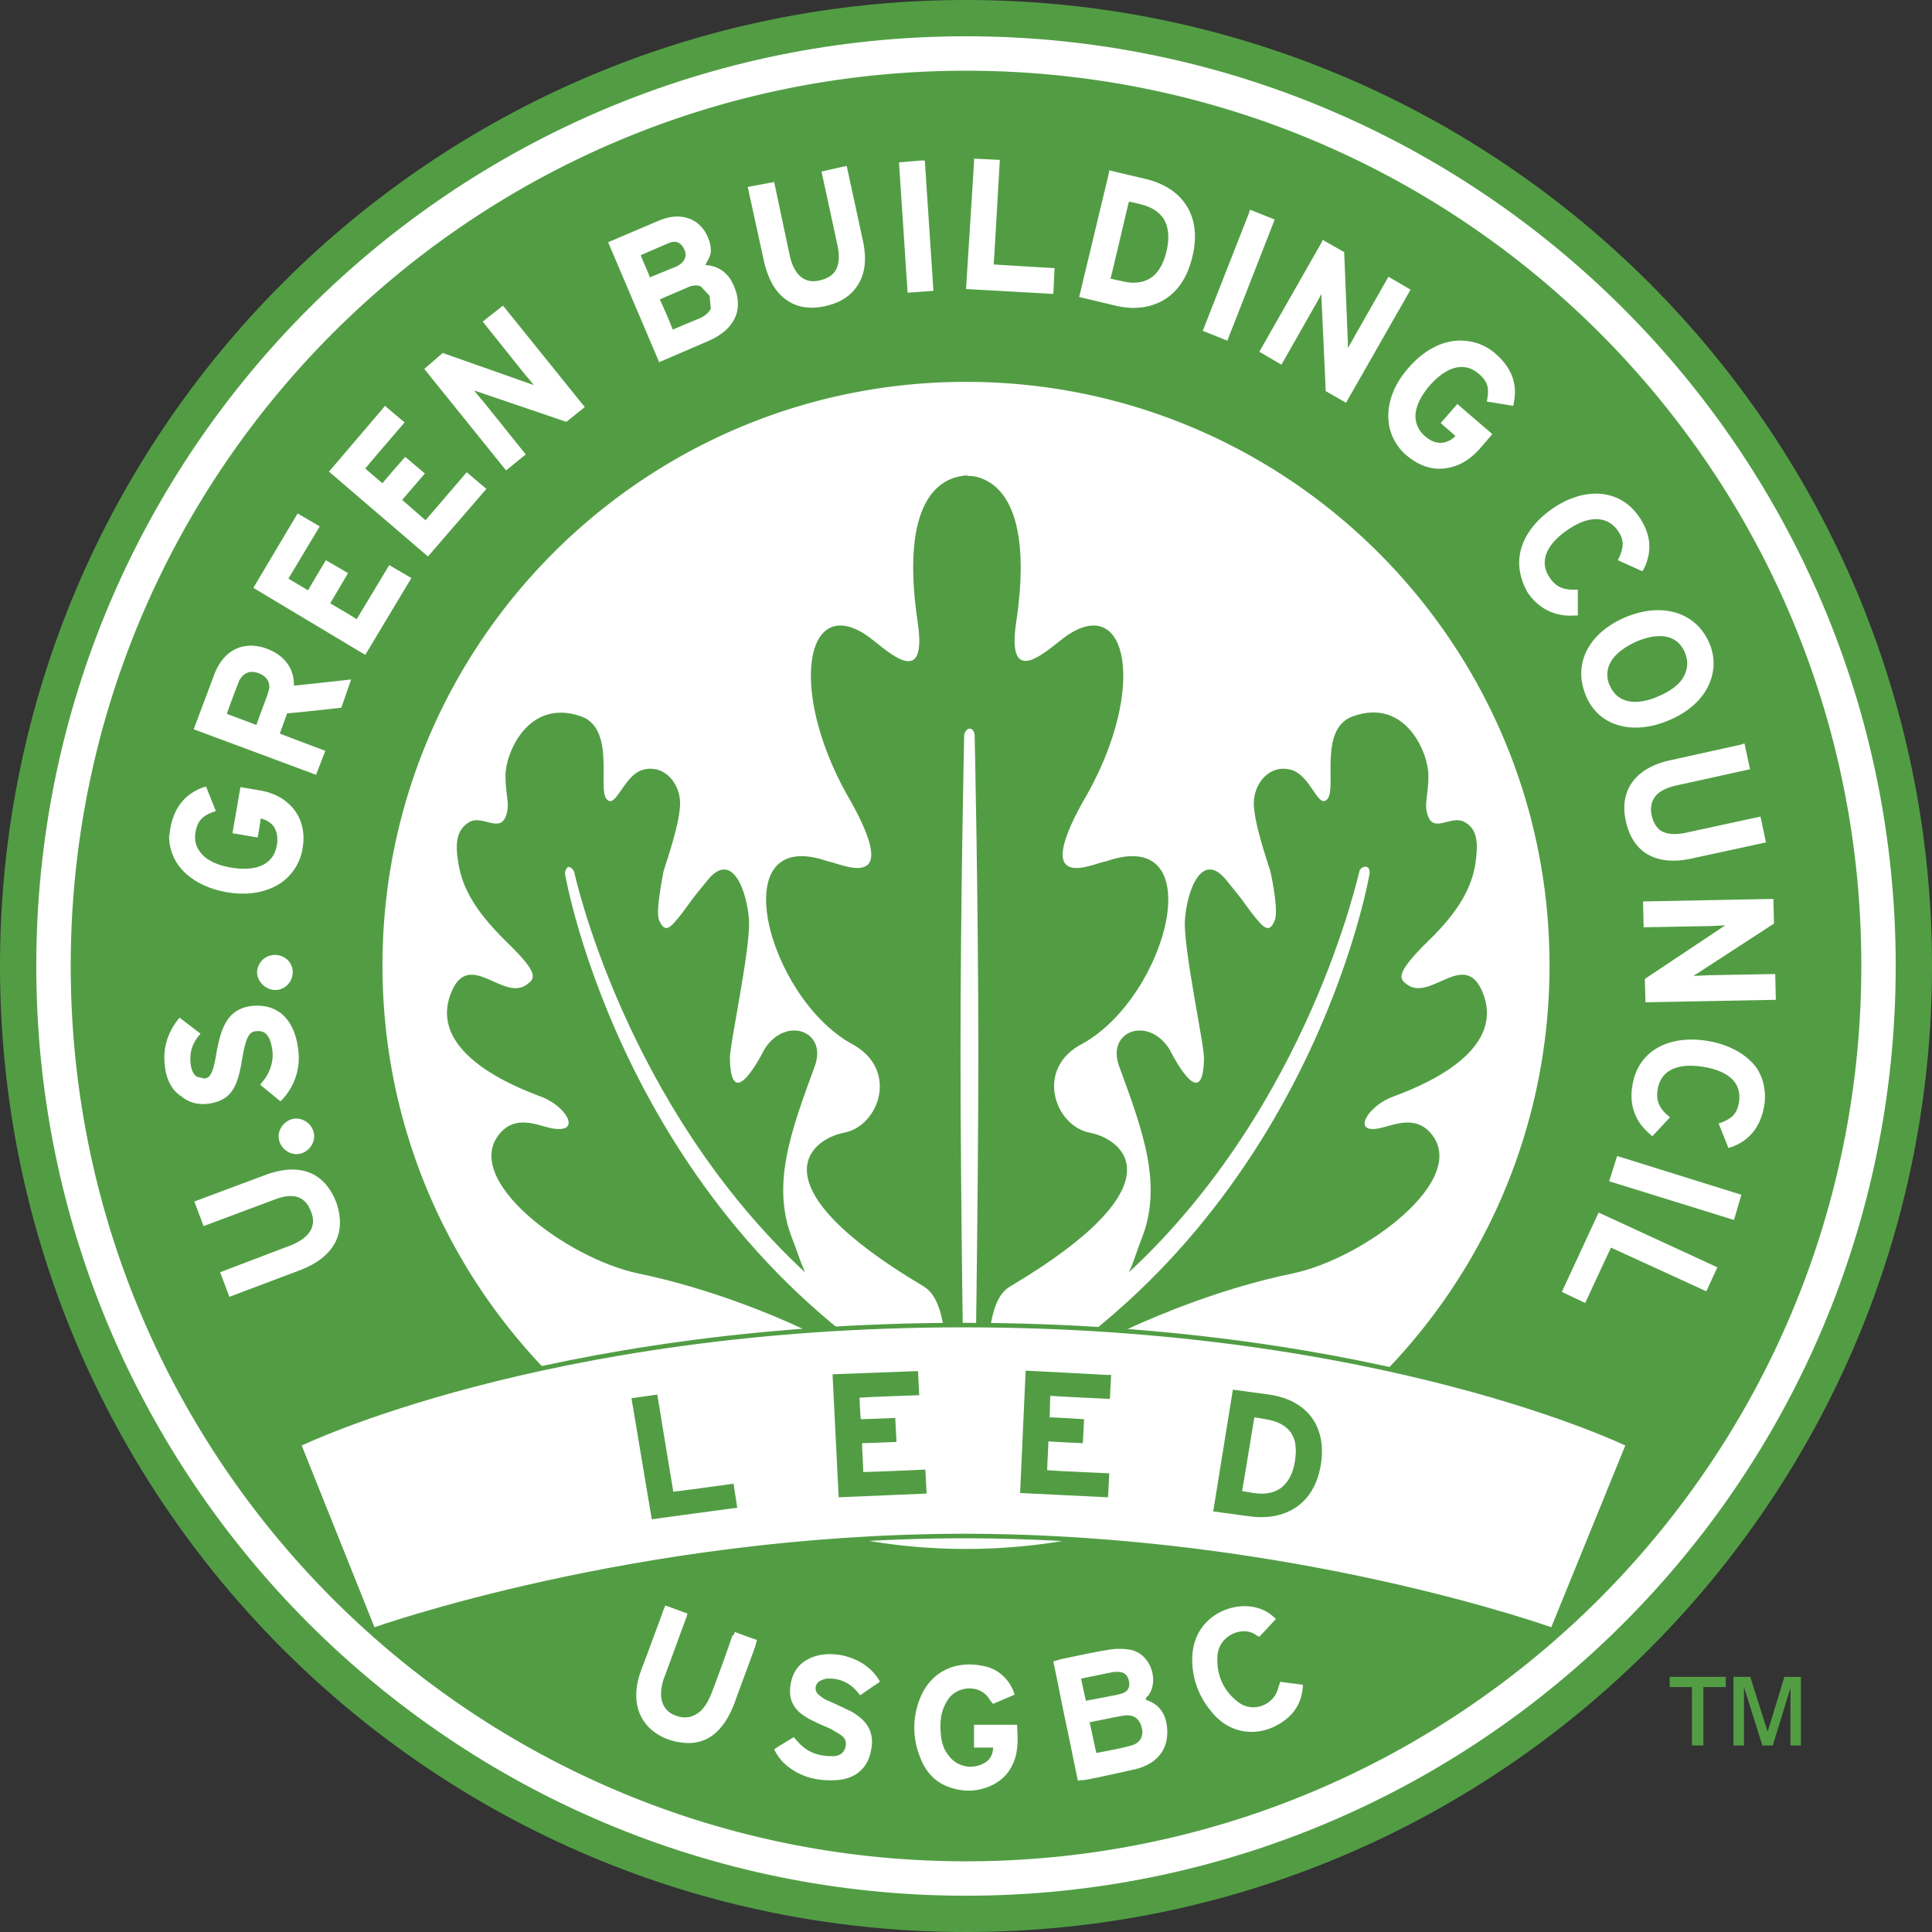 <svg xmlns="http://www.w3.org/2000/svg" width="117" height="117" fill="none"><rect width="100%" height="100%" fill="#333333" stroke="none"/><path fill="#fff" d="M116.146 58.499c0 31.838-25.805 57.606-57.606 57.606C26.702 116.105.934 90.3.934 58.499.934 26.66 26.739.893 58.54.893c31.8-.038 57.606 25.768 57.606 57.606z"/><path fill="#529D44" d="M58.5 0C26.178 0 0 26.178 0 58.5S26.178 117 58.5 117 117 90.822 117 58.5 90.822 0 58.5 0zm0 114.803c-31.093 0-56.303-25.21-56.303-56.303 0-31.093 25.21-56.303 56.303-56.303 31.093 0 56.303 25.21 56.303 56.303 0 31.093-25.21 56.303-56.303 56.303z"/><path fill="#529D44" d="M84.121 66.507c.559-.261 7.224-2.31 5.698-6.33-1.08-2.794-3.166.52-4.618-.56-.447-.334-.745-.632 1.266-2.606 2.048-1.974 2.644-3.389 2.868-4.617.186-1.23.186-2.16-.633-2.607-.82-.484-1.937.782-2.272-.521-.186-.67.074-1.08.074-2.309 0-1.34-1.377-4.73-4.58-3.575-2.085.745-.968 4.32-1.527 4.99-.558.708-1.005-1.415-2.197-1.75-1.34-.373-2.27.856-2.27 2.01 0 1.155.744 3.315 1.004 4.134.15.67.484 2.458.261 2.98-.335.781-.633.52-1.415-.485-.67-.894-.335-.521-1.527-1.974-1.49-1.824-2.383.708-2.495 2.42-.111 1.714 1.192 7.635 1.155 8.417-.075 3.537-2.048-.522-2.123-.634-1.303-1.973-3.798-1.042-3.016 1.08 1.415 3.873 2.681 7.187 1.34 10.501-.186.447-.409 1.23-.744 1.974 10.948-10.166 13.927-24.279 13.964-24.316.037-.15.298-.298.447-.224.149.038.186.298.149.447 0 .038-3.575 20.965-22.64 31.652-.41.224-.485 0-.56-.41.075-3.314.224-5.585 1.453-6.293 10.278-6.107 6.926-8.9 4.804-9.309-2.123-.41-3.352-3.91-.41-5.4 5.176-2.904 7.82-13.293 1.378-11.022-.596.038-4.804 2.234-1.08-4.133 3.537-6.368 2.42-12.028-1.229-9.57-.968.633-3.686 3.5-3.128-.633.968-6.293-.596-8.565-2.458-8.974 0 0-.186-.038-.335-.038h-.149v-.037c-.111 0-.52.075-.52.075-1.863.41-3.427 2.643-2.459 8.974.559 4.17-2.16 1.266-3.128.633-3.649-2.458-4.729 3.202-1.228 9.57 3.723 6.367-.484 4.17-1.08 4.133-6.405-2.271-3.761 8.118 1.377 11.023 2.942 1.526 1.714 4.99-.41 5.399-2.122.41-5.473 3.202 4.805 9.31 1.228.744 1.377 3.016 1.49 6.33-.075.372-.15.596-.56.372-19.065-10.687-22.64-31.652-22.64-31.652-.037-.149.075-.41.186-.447.15-.037.336.187.373.335 0 0 3.016 14.039 13.964 24.205-.335-.782-.559-1.527-.745-1.974-1.34-3.314-.075-6.628 1.34-10.5.782-2.123-1.712-3.054-3.016-1.08-.074.111-2.048 4.17-2.122.633-.038-.782 1.266-6.703 1.154-8.416-.112-1.713-1.005-4.245-2.495-2.42-1.191 1.452-.856 1.08-1.526 1.973-.782 1.005-1.043 1.266-1.416.484-.223-.521.15-2.309.261-2.979.26-.82 1.006-2.979 1.006-4.133 0-1.155-.931-2.384-2.272-2.011-1.154.335-1.638 2.458-2.197 1.75-.521-.67.559-4.245-1.527-4.99-3.202-1.117-4.58 2.235-4.58 3.575 0 1.229.26 1.639.075 2.309-.336 1.303-1.453.037-2.272.521-.82.484-.856 1.415-.633 2.607.224 1.229.82 2.606 2.867 4.617 2.048 1.974 1.75 2.234 1.266 2.607-1.452 1.08-3.537-2.235-4.617.558-1.527 3.985 5.139 6.07 5.697 6.33 1.453.67 2.234 2.235.261 1.788-.782-.186-2.01-.745-2.942.298-2.495 2.793 4.022 7.634 8.341 8.527 4.32.894 8.193 2.532 9.794 3.277 1.601.745 8.453 5.437 8.937 7.336.111.559.41.968 1.08.968.67 0 .93-.372 1.08-.93.446-1.863 7.335-6.666 8.937-7.374 1.638-.745 5.474-2.383 9.793-3.277 4.32-.893 10.836-5.734 8.341-8.527-.93-1.043-2.16-.484-2.942-.298-1.787.447-1.005-1.117.447-1.787zm-25.098 19.81s-.037.372-.335.372c-.298 0-.298-.372-.298-.372s-.223-13.405-.223-22.603c0-9.198.223-19.215.223-19.215s.075-.372.335-.372c.261 0 .298.372.298.372s.224 10.017.224 19.215-.224 22.603-.224 22.603z"/><path fill="#529D44" d="M58.5 4.283c-29.938 0-54.217 24.279-54.217 54.218 0 29.939 24.279 54.218 54.218 54.218 29.939 0 54.218-24.28 54.218-54.218.037-29.976-24.242-54.218-54.218-54.218zm48.894 50.159.037 1.49-4.58 2.978s-.187.112-.298.187c.186 0 .893-.038.893-.038l4.059-.074.038 1.564-7.895.149-.037-1.415 4.692-3.128s.112-.075.186-.112c-.186 0-.856.038-.856.038l-4.096.074-.038-1.564 7.671-.149h.224zm-1.751-9.421.336 1.564-4.394.968c-.708.149-1.192.41-1.415.782-.187.298-.224.633-.149 1.043.111.447.298.745.558.93.373.224.894.261 1.564.112l4.469-.968.335 1.564-4.469.968c-2.159.484-3.612-.335-4.021-2.271-.41-1.862.596-3.24 2.755-3.687l4.208-.93.223-.075zm-2.159-6.144c.372.819.372 1.638.074 2.42-.372.968-1.229 1.788-2.457 2.309-1.192.521-2.384.596-3.352.223-.782-.298-1.378-.893-1.713-1.713-.335-.819-.372-1.638-.074-2.42.372-.968 1.229-1.787 2.457-2.309 2.197-.93 4.245-.335 5.065 1.49zm-11.432-5.362c.186-1.006.893-1.974 1.973-2.719 2.011-1.377 4.134-1.154 5.25.522.708 1.042.783 2.048.299 3.09l-.112.186-1.49-.67.112-.223c.26-.633.26-1.043-.111-1.564-.261-.373-.596-.596-1.006-.67-.596-.112-1.303.111-2.048.633-1.303.893-1.713 1.936-1.08 2.867.373.558.782.745 1.49.745h.223v1.564h-.223c-1.155.074-2.16-.41-2.83-1.416-.41-.744-.596-1.526-.447-2.345zM90.6 21.45c.93.819 1.303 1.787 1.08 2.904l-.038.224-1.601-.261.037-.224c.112-.67-.037-1.042-.521-1.452-.335-.298-.745-.447-1.154-.41-.596.038-1.23.447-1.825 1.118-.596.707-.894 1.378-.856 1.973.037.41.223.782.558 1.08.335.298.707.447 1.043.41.372-.037.633-.224.819-.41-.26-.223-.894-.782-.894-.782l1.006-1.154 2.122 1.825-.707.819c-.67.782-1.415 1.191-2.272 1.266-.782.074-1.527-.224-2.197-.782a3.084 3.084 0 0 1-1.117-2.16c-.075-1.043.335-2.16 1.192-3.128.856-1.005 1.899-1.601 2.941-1.676.931-.037 1.713.224 2.384.82zm-10.501-6.926 1.303.744.223 5.474v.335c.186-.298.447-.782.447-.782l2.011-3.537 1.34.782-3.91 6.851-1.228-.707-.26-5.66V17.8c-.15.298-.41.745-.41.745l-2.011 3.538-1.34-.782 3.797-6.666.038-.111zm-4.469-1.602.075-.223 1.49.596-2.868 7.335-1.49-.595 2.793-7.113zm-8.49-2.383.037-.223 2.197.521c2.346.559 3.426 2.346 2.83 4.73-.67 2.83-2.867 3.388-4.654 2.94l-2.197-.52 1.787-7.448zm-8.155-.707v-.224l1.564.075s-.335 5.883-.372 6.33c.41.037 3.686.223 3.686.223L63.79 17.8l-5.288-.297.484-7.671zm-3.202-.112h.223l.521 7.894-1.564.112-.521-7.894 1.34-.112zm-8.9 1.303.93 4.394c.261 1.229.895 1.788 1.825 1.564.633-.149 1.415-.521 1.08-2.122l-.968-4.469 1.303-.298.224-.037.968 4.469c.26 1.154.149 2.085-.335 2.792-.41.633-1.08 1.043-1.974 1.23-.856.185-1.638.074-2.234-.336-.707-.447-1.192-1.266-1.452-2.458l-.968-4.43 1.6-.299zm-7 2.346c.707-.298 1.34-.335 1.898-.112.484.187.894.596 1.117 1.192.112.26.15.521.15.745 0 .298-.187.558-.336.856.633.037 1.34.335 1.713 1.23.186.409.26.781.26 1.116 0 .26-.036.521-.148.782-.26.633-.82 1.117-1.676 1.49l-2.942 1.266-3.09-7.262 3.053-1.303zm-13.071 8.006 5.176 1.825s.186.074.335.111c-.149-.186-.559-.67-.559-.67l-2.532-3.165 1.043-.82.186-.148 4.953 6.144-1.117.894-5.363-1.825-.223-.074c.112.149.559.67.559.67l2.569 3.202-1.192.969-4.952-6.145 1.117-.968zm-3.65 3.389.15-.186 1.191 1.005s-2.122 2.458-2.383 2.793c.223.186.82.707 1.043.893.223-.297 1.377-1.6 1.377-1.6l1.192 1.005-1.378 1.6c.26.224 1.155 1.006 1.415 1.23.26-.298 2.495-2.905 2.495-2.905l1.192 1.006-3.538 4.096-5.995-5.139 3.24-3.798zM10.317 50.16c.223-1.23.856-2.048 1.936-2.458l.223-.074.596 1.49-.223.073c-.633.261-.894.56-1.006 1.192-.074.447 0 .857.261 1.192.335.484 1.005.819 1.9.968 1.563.26 2.569-.224 2.755-1.34.037-.112.037-.261.037-.373 0-.298-.075-.559-.224-.782-.223-.298-.52-.41-.781-.484a26.279 26.279 0 0 1-.187 1.154l-1.526-.26.484-2.793 1.08.186c1.005.149 1.75.596 2.234 1.266.447.633.596 1.415.447 2.272a3.142 3.142 0 0 1-1.266 2.048c-.857.595-2.011.819-3.315.595-1.303-.223-2.345-.819-2.941-1.638a2.999 2.999 0 0 1-.559-1.787c.037-.075.037-.261.075-.447zm8.676 18.395c.149.559-.223 1.154-.782 1.303-.559.15-1.154-.223-1.303-.782-.15-.558.223-1.154.782-1.303.558-.149 1.154.223 1.303.782zm-1.266-9.682c0 .596-.484 1.08-1.043 1.08-.596 0-1.08-.484-1.117-1.043 0-.595.484-1.08 1.08-1.08.596 0 1.08.448 1.08 1.043zm-7.745 5.66c-.112-1.005.111-1.861.744-2.718l.15-.186 1.265.968-.149.186c-.372.484-.521 1.006-.447 1.639.038.372.187.67.373.782l.447.111c.298-.037.521-.149.744-1.564.261-1.377.596-2.643 2.123-2.83.707-.074 1.303.075 1.787.447.559.447.931 1.192 1.043 2.234.149 1.08-.223 2.16-.93 2.942l-.15.15-1.229-1.006.15-.187c.446-.52.67-1.228.595-1.861-.149-1.155-.596-1.23-1.005-1.192-.373.037-.596.298-.82 1.639-.26 1.563-.558 2.569-2.085 2.755-.596.075-1.154-.074-1.601-.447-.559-.335-.931-1.042-1.005-1.862zm8.155 12.4-4.245 1.602-.56-1.49 4.209-1.601c.67-.26 1.117-.596 1.303-1.005.149-.298.149-.67 0-1.043-.223-.596-.707-1.34-2.234-.745l-4.283 1.601-.558-1.49 4.282-1.6c2.085-.782 3.612-.187 4.32 1.675.633 1.862-.15 3.314-2.235 4.096zm2.532-34.072s-3.017.335-3.277.335c-.075.187-.335.931-.447 1.23a416.39 416.39 0 0 0 2.756 1.042l-.56 1.452-7.41-2.756 1.23-3.276c.558-1.527 1.787-2.123 3.202-1.602 1.08.41 1.638 1.192 1.638 2.197v.038c.447-.038 3.463-.373 3.463-.373l-.595 1.713zM15.343 35.6l2.57-4.32.11-.186 1.341.782-1.899 3.165c.26.15.931.559 1.192.708.186-.335 1.08-1.825 1.08-1.825l1.34.782s-.893 1.527-1.08 1.825c.298.186 1.34.782 1.602.968l1.973-3.277 1.34.782-2.792 4.655-6.777-4.06zM58.5 93.802c-19.512 0-35.338-15.826-35.338-35.338 0-19.513 15.826-35.339 35.338-35.339s35.338 15.826 35.338 35.339c0 19.55-15.826 35.338-35.338 35.338zm44.834-15.603s-5.362-2.457-5.772-2.643c-.186.372-1.564 3.351-1.564 3.351l-1.415-.67 2.123-4.58.111-.224 7.187 3.314-.67 1.453zm1.675-4.319-7.559-2.346.41-1.303.074-.224 7.522 2.346-.447 1.527zm1.825-6.889c-.223 1.229-.856 2.048-1.936 2.458l-.224.074-.595-1.49.223-.074c.633-.26.894-.558 1.005-1.191.075-.447 0-.857-.223-1.192-.335-.484-1.005-.82-1.936-.968-1.564-.26-2.57.223-2.756 1.34-.112.633.037 1.08.559 1.564l.186.15-1.08 1.154-.15-.15c-.893-.744-1.265-1.787-1.042-2.978.335-2.011 2.16-3.054 4.58-2.644 1.304.223 2.346.82 2.942 1.638.41.633.596 1.453.447 2.309z"/><path fill="#529D44" d="m40.737 19.959 1.601-.67c.373-.15.596-.373.708-.596l-.075-.782-.521-.559c-.223-.112-.559-.074-.857.075 0 0-1.303.558-1.638.707.149.298.67 1.49.782 1.825zm-25.06 20.815c-.559-.224-1.043 0-1.266.633 0 0-.56 1.452-.67 1.825l1.787.67c.111-.335.67-1.825.67-1.825.037-.149.112-.335.112-.484 0-.298-.15-.633-.633-.82zm81.663.074c0 .223.037.447.149.67.447 1.043 1.564 1.266 2.979.633.856-.372 1.415-.856 1.601-1.415.149-.372.149-.782-.037-1.229-.447-1.042-1.527-1.266-2.98-.633-1.116.522-1.712 1.192-1.712 1.974zm-27.707-23.98c.484-.298.82-.857 1.006-1.639.074-.298.111-.596.111-.856 0-.41-.074-.782-.26-1.08-.261-.447-.782-.782-1.453-.931 0 0-.41-.112-.67-.15-.112.41-1.005 4.283-1.117 4.656.26.074.67.149.67.149.67.186 1.266.111 1.713-.15zm-28.113-1.45a.7.7 0 0 0-.075-.298c-.187-.447-.522-.596-1.006-.373 0 0-1.303.559-1.638.708.111.298.447 1.042.558 1.34.447-.186 1.639-.67 1.639-.67.41-.223.521-.484.521-.707zm60.941 90.289v-3.54h-1.347v-.617h3.398v.617h-1.357v3.54h-.694zm2.515 0v-4.157h1.02l1.051 3.32 1.015-3.32h.999v4.157h-.632v-3.489l-1.071 3.489h-.628l-1.117-3.54v3.54h-.637z"/><path fill="#fff" d="M70.678 104.637c-.075-.82-.447-1.415-1.229-1.676-.037 0-.037-.037-.074-.075.037-.074.074-.149.149-.186.67-.856.223-2.532-1.08-2.793a3.828 3.828 0 0 0-1.304 0c-.893.149-1.787.336-2.643.522-.224.037-.447.111-.708.186.26 1.229.484 2.42.745 3.649.26 1.192.484 2.383.745 3.575.148-.037.26-.037.372-.037 1.005-.186 1.974-.41 2.979-.633a3.22 3.22 0 0 0 1.117-.447c.708-.484 1.005-1.192.931-2.085zm-5.213-2.979c.186-.038.372-.075.521-.112.447-.075.856-.186 1.303-.261.112-.037.261-.037.41-.037.372 0 .596.186.67.559.075.372-.074.633-.41.744a4.216 4.216 0 0 1-.67.149c-.484.112-.968.186-1.526.298-.112-.447-.187-.856-.298-1.34zm3.016 4.058c-.67.187-1.378.298-2.085.447-.15-.633-.261-1.229-.41-1.862.745-.149 1.415-.297 2.085-.409.596-.075.931.186 1.08.745.112.521-.111.931-.67 1.079zm-7.037-3.089c-.447.186-.857.372-1.304.558-.074-.074-.111-.149-.186-.223-.558-1.006-2.01-.894-2.57 0-.409.633-.483 1.303-.409 2.048.037.447.15.894.447 1.266a1.647 1.647 0 0 0 2.197.484c.335-.186.521-.521.521-.931h-1.154v-1.378h2.607c.037.782.111 1.602-.261 2.384-.298.67-.82 1.117-1.49 1.377-.67.261-1.34.298-2.048.112-1.042-.261-1.712-.931-2.085-1.936a4.73 4.73 0 0 1-.037-3.426c.67-1.825 2.346-2.495 4.133-2.011.782.224 1.415.894 1.639 1.676zm-8.154-.785c-.373.261-.782.522-1.192.82-.112-.112-.186-.224-.26-.298a2.126 2.126 0 0 0-1.714-.708c-.149 0-.335.075-.484.149a.508.508 0 0 0-.074.819c.186.149.372.298.596.373.41.186.819.372 1.191.558.186.075.373.187.522.298.819.559 1.08 1.304.856 2.235-.223 1.042-.968 1.638-2.048 1.712-1.117.075-2.16-.148-3.053-.893a2.812 2.812 0 0 1-.745-.968c.372-.261.782-.484 1.191-.745.075.112.15.186.224.261.596.707 1.378.93 2.234.893.298-.037.521-.149.633-.447.112-.298.075-.595-.186-.782-.186-.149-.41-.26-.596-.372-.335-.186-.707-.298-1.043-.484a4.096 4.096 0 0 1-.558-.298c-.67-.41-1.005-.968-.931-1.75.074-.819.447-1.452 1.191-1.788 1.23-.595 3.39-.148 4.246 1.415zm-8.79-3.014c.484.186.894.335 1.34.484-.037.149-.074.26-.111.41-.41 1.154-.856 2.308-1.266 3.463-.224.558-.484 1.079-.894 1.526-.67.745-1.527.968-2.495.782a3.27 3.27 0 0 1-1.787-.893c-.67-.708-.857-1.564-.708-2.533.075-.446.224-.893.41-1.34l1.117-3.016c.037-.15.112-.298.186-.484.447.148.894.335 1.34.484-.036.111-.036.186-.074.26-.447 1.192-.856 2.346-1.303 3.538a3.033 3.033 0 0 0-.223 1.154c.037.596.335 1.043.893 1.229.559.223 1.08.112 1.527-.298.298-.298.484-.67.633-1.042a97.072 97.072 0 0 0 1.266-3.5c.075 0 .112-.113.15-.224zm34.406 3.202c-.037.82-.335 1.49-.93 2.011-1.415 1.192-3.426 1.192-4.692-.484a4.807 4.807 0 0 1-1.08-3.24c.111-2.457 2.457-3.388 3.947-2.941.41.111.782.335 1.117.67-.186.186-.335.372-.521.558-.15.187-.335.336-.484.522-.075-.037-.112-.075-.15-.075-.781-.633-2.27-.074-2.383 1.192-.074 1.117.298 2.048 1.155 2.755.93.82 2.308.261 2.532-.819.037-.111.074-.186.112-.335.447.075.893.112 1.377.186z"/><path fill="#fff" stroke="#529D44" stroke-miterlimit="10" stroke-width=".274" d="M98.603 87.47s-14.783-7.224-40.216-7.224h-.075c-25.433 0-40.216 7.224-40.216 7.224L22.6 98.716s15.826-5.66 35.711-5.697c19.922 0 35.71 5.697 35.71 5.697l4.581-11.246z"/><path fill="#529D44" d="M39.806 84.453s.894 5.474.968 5.884c.41-.038 3.65-.484 3.65-.484l.223 1.452-4.953.67-.223.037-1.229-7.335 1.564-.224zm10.612-1.228 4.953-.186h.223l.074 1.452s-3.202.112-3.612.15c0 .297.038 1.005.075 1.303.372 0 2.085-.075 2.085-.075l.075 1.452s-1.75.075-2.086.075c0 .298.075 1.452.075 1.75.41 0 3.76-.149 3.76-.149l.075 1.452-5.325.224-.372-7.448zm11.694-.221 4.953.26h.224l-.075 1.453s-3.202-.15-3.612-.186c0 .297-.037 1.005-.037 1.303.372 0 2.085.112 2.085.112l-.074 1.452s-1.713-.075-2.086-.112c0 .298-.074 1.453-.074 1.75.41.038 3.76.186 3.76.186l-.074 1.453-5.325-.26.335-7.411zm14.748 1.45-2.198-.298-.037.224-1.154 7.15 2.197.297c1.787.26 3.872-.41 4.32-3.128.372-2.308-.82-3.91-3.129-4.245zm1.563 4.022c-.111.745-.41 1.303-.856 1.638-.41.298-.968.41-1.676.298 0 0-.41-.074-.67-.112.074-.372.67-4.096.745-4.468.26.037.67.112.67.112.707.111 1.192.372 1.49.744.186.261.334.596.334.969.038.223 0 .52-.037.819z"/></svg>